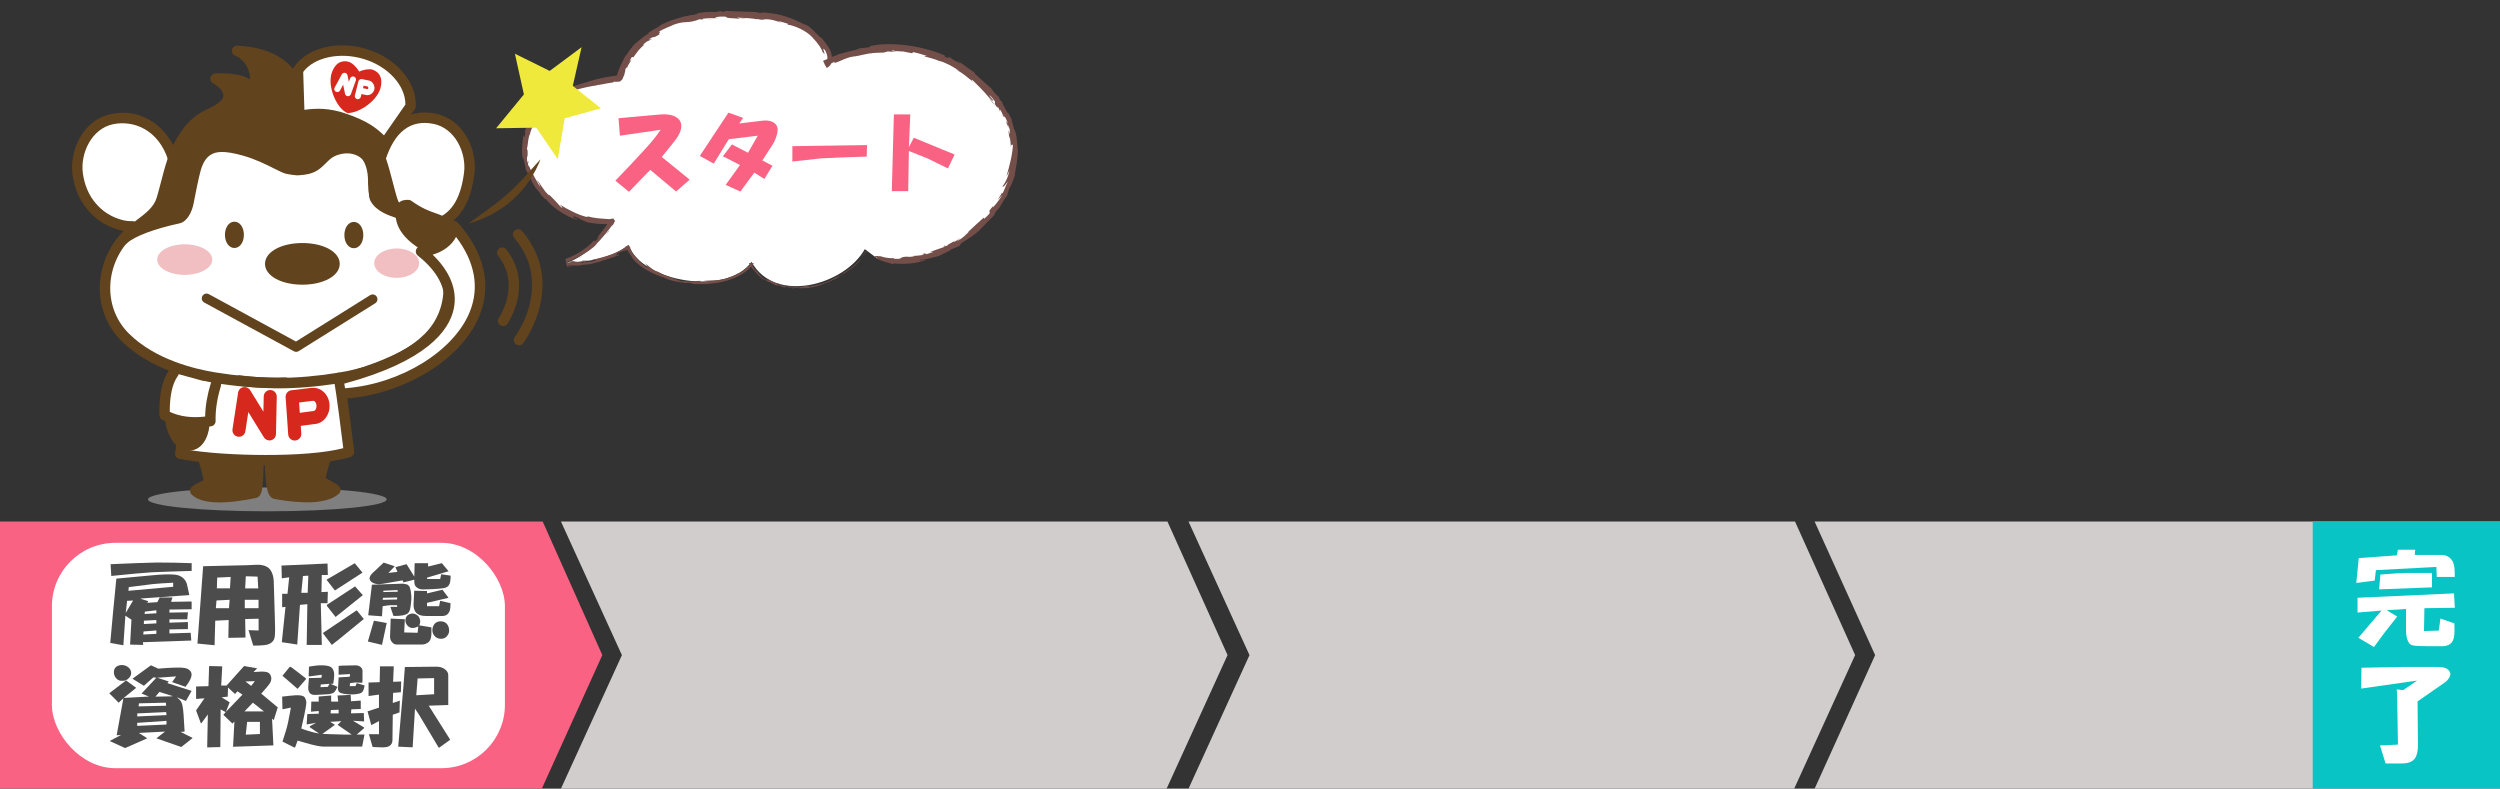 <?xml version="1.0" encoding="UTF-8"?><svg id="_レイヤー_2" xmlns="http://www.w3.org/2000/svg" xmlns:xlink="http://www.w3.org/1999/xlink" viewBox="0 0 609.81 192.38"><rect x="0" y="0" width="609.81" height="192.38" fill="#333333" stroke="none"/><defs><style>.cls-1{fill:#fff;}.cls-2{fill:#d1cdcd;}.cls-3{fill:#4c4c4c;}.cls-4{fill:#744f4a;}.cls-5{fill:#eee93a;fill-rule:evenodd;}.cls-6{fill:#d7281d;}.cls-7{fill:#08c4c4;}.cls-8{fill:#61431e;}.cls-9{fill:#f96282;}.cls-10{clip-path:url(#clippath);}.cls-11{fill:none;}.cls-12{fill:#f1bec1;}.cls-13{fill:#7f7f80;}</style><clipPath id="clippath"><rect class="cls-11" x="5.83" width="156.99" height="135.78"/></clipPath></defs><g id="step2"><g><g><path class="cls-3" d="m27.64,148.69l.74-7.55,8.86-.82c2.24-.22,4.02-.27,5.33-.16.77.06,1.42.3,1.97.74.55.44.9.98,1.07,1.64l.57,2.62-11.65.82-.25.08,1.89.57-.25.41,2.46-.16.57-1.15h3.12l-.33,1.07,5-.08v1.89l-5.41.08v.74l4.51-.08-.16,1.72h-4.35v.82l4.51-.16v1.72l-4.51.08v.98l5.17-.16.16,1.89-4.35.16-7.46.25.08.66-3.2-.08.33-6.07-1.48-.98-.49,7.22-3.2-.57.74-8.12Zm19.11-11.32v1.89c-3.94.11-7.17.22-9.68.33-2.41.16-5.71.47-9.93.9l-.16-2.87c4.81-.22,8.58-.35,11.32-.41,2.95,0,5.77.06,8.45.16Zm-14.27,9.11l-1.48.08-.33,2.95,1.8-3.04Zm9.76-3.36v-.98c-2.19.11-3.83.22-4.92.33-1.42.16-3.39.41-5.91.74l-.08.9,10.91-.98Zm-4.1,11.48v-.82l-3.12.25-.08.74,3.2-.16Zm0-2.54v-.82l-3.04.16v.82l3.04-.16Zm0-2.46v-.74l-2.79.33-.08.57,2.87-.16Z"/><path class="cls-3" d="m49.7,138.11l10.75-.25,1.56-.08c.82-.05,1.48-.03,1.97.08.87.16,1.53.55,1.97,1.15.49.71.77,1.61.82,2.71l.25,8.29c.11,2.79.11,4.54,0,5.25-.11.98-.71,1.64-1.8,1.97-.55.16-1.7.25-3.45.25l-1.15-3.77,2.46.08v-2.87l-3.28.08.08,4.51-4.18.08.08-4.35-3.28.16-.16,5.99-4.18-.41,1.39-18.87h.16Zm6.15,10.25l.16-2.05-3.2.16-.16,1.89h3.2Zm.25-4.84l.16-2.79-3.28.16-.08,2.62h3.2Zm6.97,4.84v-2.05h-3.36v2.05h3.36Zm-.08-4.84l-.16-2.87-2.87-.08-.16,2.95h3.2Z"/><path class="cls-3" d="m79.89,137.45l.08,2.79h-1.48l-.08,4.18,1.56-.08-.08,2.79h-1.64l.25,10.17h-3.69l.16-9.93-1.8.16-.66,9.68-3.77-.57.9-8.61-.82.08v-3.28h1.31l.41-4.02-1.8.25-.08-3.12,11.24-.49Zm-4.84,7.14l.16-4.18-1.31.08-.41,4.1h1.56Zm3.77,9.76l8.2-5.5,1.72,2.13-5.91,4.84-1.89,1.48-2.13-2.79v-.16Zm7.71-16.98l1.89,2.3-6.73,4.35-2.05-2.62,6.89-4.02Zm-6.81,10.17l6.89-4.51,1.89,2.13-6.64,5.33-2.13-2.71v-.25Z"/><path class="cls-3" d="m91.21,151.4l3.12.57-1.15,5.33-3.45-.82,1.48-5.09Zm-.49-8.78l7.55-.25.9.16c.33.06.6.33.82.82.16.44.27,1.07.33,1.89.05.77,0,1.64-.16,2.62-.11.88-.33,1.45-.66,1.72-.6.49-1.78.71-3.53.66l-.74-2.21h1.64v-.41h-1.64c-.27,0-.9.08-1.89.25l-.16,2.46-3.36-.25.9-7.46Zm5.58-4.51l-1.56,1.64,2.21-.25-.49-1.15,2.71-.74,1.89,3.04.08-3.28h3.28v.82l3.36-.82,1.64,1.97-5.25,1.56v.33h3.2l.25-1.15,2.3.33c0,1.15-.14,1.92-.41,2.3-.22.38-.63.63-1.23.74-.55.11-1.45.19-2.71.25l-2.38.08c-.71,0-1.29-.22-1.72-.66-.33-.33-.46-.9-.41-1.72l-2.62.66-.25-.49-4.76.82c-1.26.22-2.21.06-2.87-.49-.66-.6-.52-1.34.41-2.21l2.62-2.46,2.71.9Zm.57,8.12v-.49l-3.45.08-.08.49,3.53-.08Zm.16-1.89l-.08-.41-3.45.16v.33l3.53-.08Zm1.72,6.73l-.16,3.2,3.28.08.16-1.56c-1.04.55-1.89.52-2.54-.08-.49-.49-.68-1.07-.57-1.72.11-.55.41-.93.9-1.15.6-.27,1.18-.25,1.72.08.49.27.79.68.9,1.23.11.44.05.9-.16,1.39l2.95.49v1.39c0,.49-.05.93-.16,1.31-.11.49-.41.87-.9,1.15-.49.27-.98.38-1.48.33h-5.99c-.44,0-.82-.22-1.15-.66-.27-.38-.41-.77-.41-1.15l.16-4.51,3.45.16Zm5.41-6.89v.57l3.77-.9,1.48,1.97-5.25,1.23v.82h2.95l.25-1.31,2.54.57c0,.88-.08,1.53-.25,1.97-.33.77-.9,1.15-1.72,1.15h-4.1c-2.08,0-3.06-1.01-2.95-3.04l.16-3.12,3.12.08Zm1.31,9.52c0-.55.16-1.04.49-1.48.38-.44.87-.66,1.48-.66,1.09,0,1.78.55,2.05,1.64.16.71.05,1.31-.33,1.8-.38.55-.9.82-1.56.82-.6,0-1.09-.19-1.48-.57-.44-.44-.66-.96-.66-1.56Z"/><path class="cls-3" d="m30.76,165.98l2.46,1.8-3.04,2.46,6.15-.33-1.8-.74,3.61-3.86-.74-.08-2.3,2.05-2.79-1.72,4.51-3.28,1.8.82c2.46-.22,4.35-.3,5.66-.25,1.2.06,1.97.41,2.3,1.07.27.49.19,1.15-.25,1.97-.22.44-.57.98-1.07,1.64l-3.28-1.15.98-1.39-4.59.33,2.79.9-.33.41,5.91,1.89-1.39,2.46-2.21-.9c.55.44.9.82,1.07,1.15.27.49.46,1.53.57,3.12l.25,4.1-.98.08,2.95,1.48-2.79,2.21-6.07-2.13,2.13-1.64-6.4.33,2.05,1.31-5.41,2.38-3.77-1.72,2.79-1.48-1.07.08,1.64-9.02-1.15,1.07-2.3-2.3,4.1-3.12Zm-2.95-1.64c-.11-.77.08-1.34.57-1.72.38-.27.87-.41,1.48-.41.6.06,1.12.27,1.56.66.44.44.63.93.57,1.48-.05.44-.3.85-.74,1.23-.38.33-.82.49-1.31.49-.6.06-1.09-.11-1.48-.49-.33-.33-.55-.74-.66-1.23Zm12.8,10.09l-.08-.74-7.05.33v.74l7.14-.33Zm0,2.3v-.9l-7.14.49v.74l7.14-.33Zm-.08-4.59l-.08-.74-6.56.16-.08.74,6.73-.16Zm1.48-2.3v-.08l-3.12-.98-.98,1.15,4.1-.08Z"/><path class="cls-3" d="m50.85,167.38l.16-4.92,3.2.08-.25,4.68h1.31l4.27-4.76,3.2.57-.9.9c1.37-.11,2.27-.14,2.71-.08.71.06,1.18.3,1.39.74.33.6.33,1.23,0,1.89-.27.49-1.01,1.39-2.21,2.71l4.02,3.36-.98,3.12-.41-.41.33,6.56-9.84.33.33-6.15-.49.49-2.21-2.13.57-.66-1.23-.66-.08,9.19-3.2.08.16-8.04-1.56,2.13h-.16l-1.15-3.12,2.05-2.95-2.05.16v-3.04l3.04-.08Zm5.17,3.94l-.9,2.3,4.02-4.18-1.23-.82-.57.66-1.72-1.56-.08,2.21-1.48.16,1.97,1.23Zm8.37,2.21l-2.71-2.13-2.05,2.13h4.76Zm-3.12-6.23l.9-1.15-2.3.08,1.39,1.07Zm2.13,11.73v-2.95h-3.12l-.33,3.12,3.45-.16Z"/><path class="cls-3" d="m68.9,173.04l-.08-3.12c1.31-.16,2.41-.27,3.28-.33,1.2-.05,1.94.11,2.21.49.22.33.36.74.41,1.23,0,.22-.05.68-.16,1.39-.16.98-.52,2.65-1.07,5,.55.22,1.2.44,1.97.66.66.22,1.45.41,2.38.57l-2.3-1.56.08-.25,1.48-.82-2.3.41.16-2.46.08-.08,2.71-.08v-.66l-1.89.16.08-2.46h1.8v-1.23l3.04-.25v1.48h1.72l-.16-1.48,3.2-.16.08,1.56,2.3-.16.08.08v1.97l-2.3.08-.08.98,3.12-.08.08,2.05-2.71-.16,2.71,1.64v.16l-1.8,1.56h1.89l-.57,2.95h-9.35c-.88,0-2.35-.3-4.43-.9l-1.97-.57-.57,1.56-.16.16-2.95-1.48c.71-2.13,1.18-3.75,1.39-4.84.16-.77.38-1.91.66-3.45l-2.05.41Zm1.8-10.42l.41.16,3.53,2.71v.16l-2.05,2.38-3.69-3.2,1.8-2.21Zm7.71,2.71l.08-.74-3.04.41-.16-.08.08-2.3.41-.08c.66-.11,1.31-.19,1.97-.25,1.42-.05,2.41.08,2.95.41.55.38.82,1.01.82,1.89,0,.6-.08,1.34-.25,2.21h-.66l1.72.74c-.33.71-.63,1.18-.9,1.39-.33.22-.82.36-1.48.41l-2.71.16c-.82.06-1.37-.08-1.64-.41-.33-.38-.46-.9-.41-1.56l.16-2.13,3.04-.08Zm1.56,2.21l.41-.74-2.13.16-.08.66,1.8-.08Zm3.86,11.65h1.97l-3.45-2.38.9-.9-2.71.16,1.15.74-3.04,2.21,5.17.16Zm-1.23-5.17v-.9l-1.89.08-.08.82h1.97Zm2.71-8.94l.08-.66-2.79.16v-2.13l.57-.08,3.53-.08c.44,0,.82.11,1.15.33.38.27.57.6.57.98v2.54l-.08.41-1.64-.08-1.31.16-.08.74h1.39l.33-.74,1.89.57c-.05.44-.14.79-.25,1.07-.16.49-.49.79-.98.9-1.04.27-2.3.3-3.77.08-.6-.11-.98-.25-1.15-.41-.22-.22-.33-.49-.33-.82l.16-2.79,2.71-.16Z"/><path class="cls-3" d="m92.44,172.63v-3.2l-2.38.33h-.16v-3.28l2.71-.08.08-3.86h3.36l-.16,3.77,1.97-.08-.08,2.62-1.89.16-.08,2.46,1.72-.57-.08,2.87-1.64.57-.08,6.23c0,.6-.25,1.07-.74,1.39-.38.27-1.12.38-2.21.33-.93-.06-1.56-.08-1.89-.08l-.9-3.12h2.46v-3.2l-1.89.98-.9-3.36,2.79-.9Zm5.99-5.58l.33-4.35,7.63-.08c.71,0,1.31.14,1.8.41.77.44,1.15,1.01,1.15,1.72v7.22l-4.76.16,5.17,8.2v.16l-2.62,1.89-.16-.08-4.76-7.96-.98-1.48-.49,8.04-.08,1.39-3.53-.16,1.31-15.09Zm7.46,2.3v-3.94l-4.02.08-.33,4.1,4.35-.25Z"/></g><rect class="cls-1" x="162.88" y="132.4" width="110.5" height="54.97" rx="15.47" ry="15.47"/></g></g><g id="step1"><g><polygon class="cls-9" points="0 127.22 132.38 127.22 146.92 159.79 132.16 192.37 0 192.37 0 127.22"/><polygon class="cls-2" points="136.83 127.22 284.77 127.22 299.43 159.79 284.56 192.38 136.83 192.37 151.7 159.8 136.83 127.22"/><polygon class="cls-2" points="289.91 127.22 437.85 127.22 452.51 159.79 437.64 192.38 289.91 192.37 304.78 159.8 289.91 127.22"/><polygon class="cls-2" points="442.63 127.22 457.39 159.8 442.63 192.38 609.81 192.37 609.81 127.22 442.63 127.22"/><rect class="cls-1" x="12.66" y="132.41" width="110.5" height="54.97" rx="15.47" ry="15.47"/><g><path class="cls-3" d="m27.64,148.69l.74-7.55,8.86-.82c2.24-.22,4.02-.27,5.33-.16.77.06,1.42.3,1.97.74.55.44.9.98,1.07,1.64l.57,2.62-11.65.82-.25.08,1.89.57-.25.41,2.46-.16.57-1.15h3.12l-.33,1.07,5-.08v1.89l-5.41.08v.74l4.51-.08-.16,1.72h-4.35v.82l4.51-.16v1.72l-4.51.08v.98l5.17-.16.16,1.89-4.35.16-7.46.25.08.66-3.2-.08.33-6.07-1.48-.98-.49,7.22-3.2-.57.74-8.12Zm19.11-11.32v1.89c-3.94.11-7.17.22-9.68.33-2.41.16-5.71.47-9.93.9l-.16-2.87c4.81-.22,8.58-.35,11.32-.41,2.95,0,5.77.06,8.45.16Zm-14.27,9.11l-1.48.08-.33,2.95,1.8-3.04Zm9.76-3.36v-.98c-2.19.11-3.83.22-4.92.33-1.42.16-3.39.41-5.91.74l-.08.9,10.91-.98Zm-4.1,11.48v-.82l-3.12.25-.08.74,3.2-.16Zm0-2.54v-.82l-3.04.16v.82l3.04-.16Zm0-2.46v-.74l-2.79.33-.08.57,2.87-.16Z"/><path class="cls-3" d="m49.7,138.11l10.75-.25,1.56-.08c.82-.05,1.48-.03,1.97.08.87.16,1.53.55,1.97,1.15.49.71.77,1.61.82,2.71l.25,8.29c.11,2.79.11,4.54,0,5.25-.11.98-.71,1.64-1.8,1.97-.55.16-1.7.25-3.45.25l-1.15-3.77,2.46.08v-2.87l-3.28.08.08,4.51-4.18.08.08-4.35-3.28.16-.16,5.99-4.18-.41,1.39-18.87h.16Zm6.15,10.25l.16-2.05-3.2.16-.16,1.89h3.2Zm.25-4.84l.16-2.79-3.28.16-.08,2.62h3.2Zm6.97,4.84v-2.05h-3.36v2.05h3.36Zm-.08-4.84l-.16-2.87-2.87-.08-.16,2.95h3.2Z"/><path class="cls-3" d="m79.89,137.46l.08,2.79h-1.48l-.08,4.18,1.56-.08-.08,2.79h-1.64l.25,10.17h-3.69l.16-9.93-1.8.16-.66,9.68-3.77-.57.9-8.61-.82.08v-3.28h1.31l.41-4.02-1.8.25-.08-3.12,11.24-.49Zm-4.84,7.14l.16-4.18-1.31.08-.41,4.1h1.56Zm3.77,9.76l8.2-5.5,1.72,2.13-5.91,4.84-1.89,1.48-2.13-2.79v-.16Zm7.71-16.98l1.89,2.3-6.73,4.35-2.05-2.62,6.89-4.02Zm-6.81,10.17l6.89-4.51,1.89,2.13-6.64,5.33-2.13-2.71v-.25Z"/><path class="cls-3" d="m91.21,151.4l3.12.57-1.15,5.33-3.45-.82,1.48-5.09Zm-.49-8.78l7.55-.25.9.16c.33.06.6.33.82.82.16.44.27,1.07.33,1.89.05.77,0,1.64-.16,2.62-.11.88-.33,1.45-.66,1.72-.6.49-1.78.71-3.53.66l-.74-2.21h1.64v-.41h-1.64c-.27,0-.9.08-1.89.25l-.16,2.46-3.36-.25.9-7.46Zm5.58-4.51l-1.56,1.64,2.21-.25-.49-1.15,2.71-.74,1.89,3.04.08-3.28h3.28v.82l3.36-.82,1.64,1.97-5.25,1.56v.33h3.2l.25-1.15,2.3.33c0,1.15-.14,1.92-.41,2.3-.22.38-.63.63-1.23.74-.55.11-1.45.19-2.71.25l-2.38.08c-.71,0-1.29-.22-1.72-.66-.33-.33-.46-.9-.41-1.72l-2.62.66-.25-.49-4.76.82c-1.26.22-2.21.06-2.87-.49-.66-.6-.52-1.34.41-2.21l2.62-2.46,2.71.9Zm.57,8.12v-.49l-3.45.08-.08.49,3.53-.08Zm.16-1.89l-.08-.41-3.45.16v.33l3.53-.08Zm1.72,6.73l-.16,3.2,3.28.08.16-1.56c-1.04.55-1.89.52-2.54-.08-.49-.49-.68-1.07-.57-1.72.11-.55.41-.93.9-1.15.6-.27,1.18-.25,1.72.08.49.27.79.68.9,1.23.11.44.05.9-.16,1.39l2.95.49v1.39c0,.49-.05.93-.16,1.31-.11.49-.41.87-.9,1.15-.49.27-.98.38-1.48.33h-5.99c-.44,0-.82-.22-1.15-.66-.27-.38-.41-.77-.41-1.15l.16-4.51,3.45.16Zm5.41-6.89v.57l3.77-.9,1.48,1.97-5.25,1.23v.82h2.95l.25-1.31,2.54.57c0,.88-.08,1.53-.25,1.97-.33.77-.9,1.15-1.72,1.15h-4.1c-2.08,0-3.06-1.01-2.95-3.04l.16-3.12,3.12.08Zm1.31,9.52c0-.55.16-1.04.49-1.48.38-.44.87-.66,1.48-.66,1.09,0,1.78.55,2.05,1.64.16.71.05,1.31-.33,1.8-.38.55-.9.82-1.56.82-.6,0-1.09-.19-1.48-.57-.44-.44-.66-.96-.66-1.56Z"/><path class="cls-3" d="m30.76,165.98l2.46,1.8-3.04,2.46,6.15-.33-1.8-.74,3.61-3.86-.74-.08-2.3,2.05-2.79-1.72,4.51-3.28,1.8.82c2.46-.22,4.35-.3,5.66-.25,1.2.06,1.97.41,2.3,1.07.27.49.19,1.15-.25,1.97-.22.44-.57.98-1.07,1.64l-3.28-1.15.98-1.39-4.59.33,2.79.9-.33.41,5.91,1.89-1.39,2.46-2.21-.9c.55.44.9.82,1.07,1.15.27.49.46,1.53.57,3.12l.25,4.1-.98.08,2.95,1.48-2.79,2.21-6.07-2.13,2.13-1.64-6.4.33,2.05,1.31-5.41,2.38-3.77-1.72,2.79-1.48-1.07.08,1.64-9.02-1.15,1.07-2.3-2.3,4.1-3.12Zm-2.95-1.64c-.11-.77.08-1.34.57-1.72.38-.27.87-.41,1.48-.41.6.06,1.12.27,1.56.66.44.44.63.93.57,1.48-.05.44-.3.85-.74,1.23-.38.33-.82.49-1.31.49-.6.06-1.09-.11-1.48-.49-.33-.33-.55-.74-.66-1.23Zm12.8,10.09l-.08-.74-7.05.33v.74l7.14-.33Zm0,2.3v-.9l-7.14.49v.74l7.14-.33Zm-.08-4.59l-.08-.74-6.56.16-.08.74,6.73-.16Zm1.48-2.3v-.08l-3.12-.98-.98,1.15,4.1-.08Z"/><path class="cls-3" d="m50.85,167.38l.16-4.92,3.2.08-.25,4.68h1.31l4.27-4.76,3.2.57-.9.9c1.37-.11,2.27-.14,2.71-.08.71.06,1.18.3,1.39.74.33.6.33,1.23,0,1.89-.27.49-1.01,1.39-2.21,2.71l4.02,3.36-.98,3.12-.41-.41.33,6.56-9.84.33.33-6.15-.49.49-2.21-2.13.57-.66-1.23-.66-.08,9.19-3.2.08.16-8.04-1.56,2.13h-.16l-1.15-3.12,2.05-2.95-2.05.16v-3.04l3.04-.08Zm5.17,3.94l-.9,2.3,4.02-4.18-1.23-.82-.57.66-1.72-1.56-.08,2.21-1.48.16,1.97,1.23Zm8.37,2.21l-2.71-2.13-2.05,2.13h4.76Zm-3.12-6.23l.9-1.15-2.3.08,1.39,1.07Zm2.13,11.73v-2.95h-3.12l-.33,3.12,3.45-.16Z"/><path class="cls-3" d="m68.9,173.04l-.08-3.12c1.31-.16,2.41-.27,3.28-.33,1.2-.05,1.94.11,2.21.49.22.33.36.74.41,1.23,0,.22-.05.68-.16,1.39-.16.98-.52,2.65-1.07,5,.55.22,1.2.44,1.97.66.66.22,1.45.41,2.38.57l-2.3-1.56.08-.25,1.48-.82-2.3.41.16-2.46.08-.08,2.71-.08v-.66l-1.89.16.08-2.46h1.8v-1.23l3.04-.25v1.48h1.72l-.16-1.48,3.2-.16.08,1.56,2.3-.16.08.08v1.97l-2.3.08-.08.98,3.12-.08.08,2.05-2.71-.16,2.71,1.64v.16l-1.8,1.56h1.89l-.57,2.95h-9.35c-.88,0-2.35-.3-4.43-.9l-1.97-.57-.57,1.56-.16.16-2.95-1.48c.71-2.13,1.18-3.75,1.39-4.84.16-.77.38-1.91.66-3.45l-2.05.41Zm1.8-10.42l.41.16,3.53,2.71v.16l-2.05,2.38-3.69-3.2,1.8-2.21Zm7.71,2.71l.08-.74-3.04.41-.16-.08.08-2.3.41-.08c.66-.11,1.31-.19,1.97-.25,1.42-.05,2.41.08,2.95.41.55.38.82,1.01.82,1.89,0,.6-.08,1.34-.25,2.21h-.66l1.72.74c-.33.71-.63,1.18-.9,1.39-.33.22-.82.36-1.48.41l-2.71.16c-.82.06-1.37-.08-1.64-.41-.33-.38-.46-.9-.41-1.56l.16-2.13,3.04-.08Zm1.56,2.21l.41-.74-2.13.16-.08.66,1.8-.08Zm3.86,11.65h1.97l-3.45-2.38.9-.9-2.71.16,1.15.74-3.04,2.21,5.17.16Zm-1.23-5.17v-.9l-1.89.08-.08.82h1.97Zm2.71-8.94l.08-.66-2.79.16v-2.13l.57-.08,3.53-.08c.44,0,.82.11,1.15.33.38.27.57.6.57.98v2.54l-.08.41-1.64-.08-1.31.16-.08.74h1.39l.33-.74,1.89.57c-.05.44-.14.79-.25,1.07-.16.49-.49.79-.98.9-1.04.27-2.3.3-3.77.08-.6-.11-.98-.25-1.15-.41-.22-.22-.33-.49-.33-.82l.16-2.79,2.71-.16Z"/><path class="cls-3" d="m92.44,172.63v-3.2l-2.38.33h-.16v-3.28l2.71-.08.08-3.86h3.36l-.16,3.77,1.97-.08-.08,2.62-1.89.16-.08,2.46,1.72-.57-.08,2.87-1.64.57-.08,6.23c0,.6-.25,1.07-.74,1.39-.38.27-1.12.38-2.21.33-.93-.06-1.56-.08-1.89-.08l-.9-3.12h2.46v-3.2l-1.89.98-.9-3.36,2.79-.9Zm5.99-5.58l.33-4.35,7.63-.08c.71,0,1.31.14,1.8.41.77.44,1.15,1.01,1.15,1.72v7.22l-4.76.16,5.17,8.2v.16l-2.62,1.89-.16-.08-4.76-7.96-.98-1.48-.49,8.04-.08,1.39-3.53-.16,1.31-15.09Zm7.46,2.3v-3.94l-4.02.08-.33,4.1,4.35-.25Z"/></g><rect class="cls-7" x="564.13" y="127.22" width="45.68" height="65.16"/><g><g><path class="cls-1" d="m213.93,63c20.64,4.38,43.37-20.2,28.82-38.83-10.28-13.16-27.2-15.8-41.54-8.37,3.4-1.76-3.78-8.19-4.83-8.88-4.28-2.8-10.84-2.96-15.75-3.2-11.7-.57-25.83,2.43-29.51,15.54-9.99,1.27-23.53,5-22.8,17.96.57,9.98,11.87,17.91,21.33,16.58-2.17,4.35-6.79,8.66-11.43,10.34,5.5-.38,10.59-.99,15.11-4.37,3.34,9.18,24.16,12.44,29.98,4.09,5.74,10.47,22.77,5.63,27.63-3.09"/><g><path class="cls-11" d="m213.93,63c20.64,4.38,43.37-20.2,28.82-38.83-10.28-13.16-27.2-15.8-41.54-8.37,3.4-1.76-3.78-8.19-4.83-8.88-4.28-2.8-10.84-2.96-15.75-3.2-11.7-.57-25.83,2.43-29.51,15.54-9.99,1.27-23.53,5-22.8,17.96.57,9.98,11.87,17.91,21.33,16.58-2.17,4.35-6.79,8.66-11.43,10.34,5.5-.38,10.59-.99,15.11-4.37,3.34,9.18,24.16,12.44,29.98,4.09,5.74,10.47,22.77,5.63,27.63-3.09"/><g><path class="cls-4" d="m211.38,61.01l-.06.35c-.38.46-.74.93-1.13,1.35.41-.55.79-1.13,1.19-1.7Z"/><path class="cls-4" d="m196.79,70.25c-1.61.21-4.66-.17-4.64-.52.92.25,1.86.32,2.82.4.39-.23,2.24-.35,3.85-.71-.61.12-1.21.31-1.83.36.48-.04.2.17.69.11,2.77-.73,3.58-.73,5.91-2.05l-.15.04c.65-.26,1.27-.59,1.91-.89.56-.36.27-.32.07-.25,1.58-.96,2.91-1.65,4.56-3.65-.93,1.94-4.32,3.61-5.87,4.78l.14-.05c-2.24,1.03-4.9,2.22-7.44,2.44Z"/><path class="cls-4" d="m205.41,66.73l-.15.07s.07-.04.15-.07Z"/><path class="cls-4" d="m140.71,53.55l-.07-.1c.14.07.26.14.07.1Z"/><path class="cls-4" d="m144.17,63.56l-.15.03c-.21-.06-.1-.05.15-.03Z"/><path class="cls-4" d="m244.75,25.61l.39.48c-.16-.09-.28-.27-.39-.48Z"/><path class="cls-4" d="m232.14,60.98l-.06.03.06-.03Z"/><path class="cls-4" d="m244.39,47.09l-.04-.11c.08-.05.08,0,.04.11Z"/><path class="cls-4" d="m235.94,56.82c-.27.25-.55.46-.85.67.18-.18.55-.44.85-.67Z"/><path class="cls-4" d="m232.52,60.82l-.38.16c.14-.07.29-.13.38-.16Z"/><path class="cls-4" d="m244.73,28.4l-.41-.35c.07-.03.24.17.41.35Z"/><path class="cls-4" d="m233.21,58.48c-.13.13-.33.28-.54.42.08-.1.26-.25.54-.42Z"/><path class="cls-4" d="m194.02,70.42c.39,0,.83,0,1.37.02-.51.02-.95,0-1.37-.02Z"/><path class="cls-4" d="m184.49,4.7c.1.03.18.07.23.1-.29-.04-.3-.07-.23-.1Z"/><path class="cls-4" d="m220.42,12.59h.14s-.09.03-.18.04l.04-.04Z"/><path class="cls-4" d="m208.08,13.82h.17c-.12.01-.16,0-.17,0Z"/><path class="cls-4" d="m229.41,15.07l.37.24-.37-.24Z"/><path class="cls-4" d="m237.17,19.51c-.36-.19-.07.14.21.46-1.77-1.35-2.24-1.98-4.31-3.06.34.13.66.31.98.49-1.15-.99-3.66-2.27-4.99-2.56l.36.23c-1.24-.76-3.5-1.11-4.04-1.37.59.05.02-.18.92,0-1.16-.36-2.33-.74-3.53-.98l-.32.26-1.88-.36c.48-.09-2.57-.05-2.62-.33-1.1.13.45.21.83.39-1.07-.16-1.19.02-2.19-.14l-1.05.29c-.93-.01-1.87.08-2.81.11.14,0-.03.05.11.05-1.31-.01-3.18.69-4.85.82.09,0,.07,0,.09.02-.95,0-2.98.96-3.73,1.28-1.35.55-.65.02-.75-.06-.96.47-1.6.78-2.08,1.01l-.09.04-.04.02h-.01s0,0,0,0h0c.07.14-.62-1.2-.33-.63h0s.01-.01.01-.01l.11-.09.21-.15c.15-.08.16-.22.25-.31.2-.41.44-1-.33-2.64-1.32-1.59.74,2.34-.74.23,0-.37-.99-1.96-2.48-3.49-1.37-1.49-4.16-2.79-6.05-3.04l.24-.16c-.85-.27-1.71-.56-2.6-.73.49.2.98.37,1.44.62-.38-.22-1.7-.56-2.58-.83-2.8-.54-1.64.26-3.82-.26-.09.02-.16.03-.21.05-.7-.2-2.59-.27-4.75-.4l.74.29h1.41c-.78.23-2.32-.14-3.67-.14-1.42-.07-.71-.31-1.48-.38-.52,0-1.29-.02-1.69.08-1.24.16-.11.33.28.42-1.09-.22-1.46-.18-3.87,0-.11.16.07.17.39.17-.51.03-.94.05-1.22-.03l-.78.29c-2.6.79-2.78,0-5.87,1.17.86-.22-2.66.99-3.41,1.73.99-.54-.26.62.4.42-2.12,1.39-1.07.19-2.79,1.37l.87-.22c-1.65,1.1-.56.06-2.13,1.35.48-.31-.6.68.36-.06-1.9,1.82-1.4,1.37-2.78,3.21l-.38-.03c-.46.64-.5.97-.57,1.18.18-.27.45-.69.46-.63-.29.88-.86,1.22-1.11,2.27.02-.27.02-.61-.43.26.26-.22-.32,1.47-.27,1.56.03-.31-.15.17-.38.74l-.02.05v.03s-.02.01-.02.01h0s0,.01,0,.01h0s0,0,0,0c-1.17,1.01-.32.28-.58.5h-.12s-.24.03-.24.03l-.44.03c-.27.01-.47,0-.51-.05-1.12.31.38.11.46.21-.98-.17-3.95.62-4.83.67-.01.02-.06.05-.05.06-1.21.14-3.18.54-5.51,1.2l.84-.11c-2.25.9-1.52.16-3.39.97.48,0-2.95,1.62-1.99,1.44-1.11.49-2.13,1.28-2.9,1.62-.76.87,1.92-1.14.76-.05-.49.31-.89.7-1.32,1.08l-.1.32c-.17-.06-1.06,1.15-1.07,1.04-.01.32-.3.94-.14.94-.58.9-1,2.3-1.35,3.12l.06.1c-.62.9-.57,3.16-.84,3.67l.17.66c.1,1.62-.23,1.36-.22,2.14.17.65.29,1.47.57,2.12-.49-2.13.58.96.92,1.29.35.77,1.61,2.9,1.97,3.51-.5-.9.02-.49-1.01-1.99.81.62,1.44,2.36,2.99,3.74l.09-.12c2.05,2.03,2.07,2.19,2.96,3.15.39.04.17-.17-.41-.8,1.63,1.05,4.35,2.51,6.49,3.02.7.03.28-.15-.4-.38,2.11.83,4.9.82,6.31.94-.28-.04-.06-.08.34-.13l.16-.02h.08s.04-.01.04-.01h.02s0,0,0,0c-.09-.13.8,1.11.42.59h0s0,0,0,0h0s0,.01,0,.01l-.18.33c-.12.23-.24.45-.33.65-.06-.03-.22.06-.26.16-.82,1.18-2.85,3.54-4.03,4.71l.49-.35c-1.34,1.38-2.55,2.09-3.77,2.79-.61.35-1.28.63-1.97,1.01-.37.16-.75.31-1.16.5-.16.13-.52.1-.53.38l.74-.09c.73-.13-.78-.21.73-.32.74.07.53.34,2.44.07l-.16-.2,1.33.04c-.64.31-2.8.46-1.27.5,1.69-.46,1.55.04,3.58-.64-.49.08-1.14.05-1.5.03,2.14-.55,3.63-.9,5.08-1.46.75-.22,1.42-.62,2.2-1,.39-.19.74-.48,1.15-.75.46-.27.78-.83,1.01-.02.72,2.15,2.97,4.2,4.25,5.07.01-.26.12-.41-.62-1.12,1.52,1.05,2.13,1.85,3.45,2.15.7.69,4.91,1.91,5.32,2.25.1-.07,2.04.38.1-.22,2.56.59,3.45.11,4.62.13.67.02-.77.26.76.28.19-.02.23-.06.42-.07.2.04.39.06.59.07.6-.14-.67-.15-.73-.29,2.09-.19,3.53.06,5.98-.7l-.44.07c.82-.26,1.63-.53,2.38-.97l-.14.04c.66-.24,1.29-.54,1.86-.96l-.12-.05c.39-.28.57-.25,1.06-.71l-.24.06c.03-.16,1.44-.73.92-1.32.45.73.9,1.57,1.31,2.03l.21.13c.59.77,1.23,1.52,2.04,2.1,1.38.74-1.49-1.34,1.05.39-.2-.17-.37-.41-.53-.63,1.81,1.13,2.2,1.06,3.58,1.52-.67-.04-1.66-.33-.96-.01,1.71.18,2.63.68,4.29.85-.84.03-1.4-.09-1.95-.3-.87-.1-.34.11-.88.05l-1.18-.47-.4.09c-.7-.2-1.31-.65-1.95-.96-.03.34-1.7-1.05-1.12-.37-1.25-.89-1.95-1.49-2.7-2.68-.76-.73.91,1.38.19.54-.48-.61-.85-1.29-1.28-1.94l-.08-.12v-.02s-.01,0-.01,0h0c-.28-.02,2.39.13,1.26.07l-.02.03-.05.06-.2.22-.4.44c-.27.29-.52.61-.82.86-1.23.99-2.59,1.78-4.06,2.29-2.92,1.04-6.05,1.31-9.13,1.14l.59.15c-.6-.14-1.38-.31-1.81-.43-1.06.16-5.12-.52-6.32-1.44-.19-.05.08.1.21.18-1.92-.65-5.5-2.14-7.51-4.58-.28-.62-1.07-1.46-1.55-2.54l-.2-.38-.1-.19v-.02c-1.17-.35,1.56.47,1.28.39h0s0,0,0,0h0s-.01.01-.01.01l-.04.03-.08.06-.64.42c-.41.25-.78.43-1.08.48l.56-.25c.78-.64-1.37.5-1.81.51-.6.65.07.25-.71.93.35-.18.67-.42,1.01-.62l-.12.35c-3.62,1.11-6.62,2.4-8.98,2.24.14.01.11.06.26.06-1.5.31-2.59.08-3.7.07-.12.14.67.16,1.26.21-.33.04-.69.07-1.07.1l-.29.02h-.07s-.02,0-.02,0h0s0,0,0,0c.08.4-.73-3.44-.38-1.82h0s.03-.02.03-.02l.13-.05.53-.22c.74-.26,1.49-.65,2.25-1.07,1.5-.85,2.93-1.94,3.85-3,.82-.58-.11.43.72-.21.6-.65.88-1.22.1-.48.7-1,2.08-2.46,3.12-4.33l.21-.34.05-.09h0c.38.52-.85-1.2.86,1.18h0s0,0,0,0h-.03s-.06,0-.06,0h-.22s-.9.07-.9.07c-.6.06-1.2.02-1.79,0-1.17-.03-2.3-.2-3.29-.35-1.99-.72-.74-.37-3.66-1.63.64.41-.88.1.9.84h0l.17.2c-3.12-.96-6.7-3.58-7.65-5.1-.25.12-.48-.34-1.39-1.15-.3-.4.06,0,.2.15-.58-1.06-1.17-1.35-1.6-2.09l.13.28c-.39-.67-.79-1.34-1.07-2.06-.21-.32-.54-.81-.65-.85l.18-.07c-.44-1.16-.48-.46-.95-1.96l.23.27c-.38-.93-.53-2.51-.71-2.7-.05-.04,0,.16.03.51-.56-1.54-.23-4.03.06-5.95l.23.54c.38-1.81.21-1.12.02-1.09.43-1.18.26-1.54,1.03-3.04.44-.7.3-.33.5-.52.26-.5.59-.95.89-1.44l-.77.8c1.7-2.02,4.52-4.74,6.25-5.17.8-.53-.85.24-.37-.07,2.54-1.74,6.23-2.44,8.54-3.24,1.92-.61,4.05-1.01,6.23-1.3l.41-.06.21-.03h.1s.03-.02.03-.02h.01s0,0,0,0c-1.46,1.26-.4.35-.73.63h0s.02-.05.02-.05l.28-.81.57-1.63c.52-1.03.93-2.12,1.59-3.08l.03.12c.54-.95,1.22-1.8,1.92-2.64.71-.54,2.29-2.1,3.55-2.68-.13.01.04-.24-.23-.1,1.14-.77,2.47-1.45,3.16-1.88l-.45.13c2.67-1.52,6.77-2.59,8.34-2.71,1.01-.16.96-.3,1.22-.44,1.72-.31,2.87-.31,4.29-.28.37-.06.76-.12,1.18-.22l.66.18c.72-.04.16-.17.73-.23,2.72.2,5.8.19,7.68.31l-.28.08c.77.14,2.29.13,1.38-.06,3.71.38,5.62.64,10.3,2.97,1.11-.04,3.5,3.09,4.28,3.4,1.29,1.75,2.44,2.83,2.44,4.89.04.06.09.31.05-.15.07.24.09.84-.23,1.43-.16.32-.4.61-.7.8l-.23.16-.12.08-.03.02h-.01s0,.01,0,.01h0s0,0,0,0c.81,1.56-1.1-2.12-.9-1.74l.04-.02.36-.16c1.01-.42,2.13-.98,3.17-1.27l.07-.16c.8-.09,4.33-1.27,5.15-1.15.22-.11-.43-.03-.73.02,1.02-.55,1.95-.29,3.34-.64-.12-.05.29-.19-.02-.2,4.74-1.12,11.92-.32,17.76,2.02,1.61.69-.69.02,1.4.9.66.14-.91-.7.45-.17.86.65,1.2.81,2.44,1.47-.18-.2.06-.14-.78-.67.8.26,2.85,1.97,4.23,2.81-.11.02.08.24.29.47,1.72,1.62,4.13,3.58,4.16,3.86,0,0,.51.66.02.13.57.66,1.42,1.59,1.38,1.34.22.41.36.82.75,1.39l-.09-.4c.2.35.4.78.59,1.12l-.43-.46c.69.76,1.38,2.64,1.59,2.46l-.14-.31.93,1.67c.16.76.34,1.51.71,2.72.46.39.81,3.17.8,4.8l.11-.08c-.03,1.29-.39,4.52-.39,3.92-.19,1.21-.54,2.85-.29,2.28-.3.96-1.02,2.96-1.41,3.36-.19.64-.41,1.28-.62,1.93-.88.89-1.96,3.52-2.4,3.36-.62.92-.39.77-.8,1.43-1.14,1.07-2.19,2.27-3.36,3.38v.06c-1.15,1.13-2.78,2.13-4.66,3.33l-.24.52c-1.03.59-1.41.5-2.36,1.08-.21.16.02.06.29-.06-.99.47-2.32,1.14-3.08,1.51-1.67.39-2.89.87-4.41.94-1.23.56,1.95-.31.91.19-2.32.75-4.87.91-7.53.68-.23.06.06.11.18.18-.06.16-5.29-1.36-4.19-1.55-.6-.35-1.27-.57.9-.36.67.29,2.7.6,3.09.39l.12.22c2.92.08.27-.35,3.71-.6-.24.07-.48.09-.72.14.65-.01,1.19,0,1.91-.16.21-.09-.26-.05-.55-.06.96-.02,1.92-.15,2.89-.27.09-.15-.04-.19-.62-.16,2.55-.66-.41.58,2.69-.44.52-.3-.24-.04-.67,0,1.36-.64,2.35-.85,3.81-1.4-.07-.18-.98.25.12-.38-.19.19-.25.45.63,0-.51.04.63-.42,1.42-.95-.13.16-.02.2.32.03.42-.23.73-.48,1.28-.84-.28.28-.6.53-.9.79,1.52-.72,2.13-1.52,3.06-2.37-.1.04-.29.15-.49.3,1-.88,1.93-1.86,3.21-2.94l-.12.08c2.31-2.16-.38,1,2.2-1.66.73-.98-.83.07,1.03-2.01-.64,1.17,1.41-1.22,2.19-2.65l-1.15,1.25c.31-.56.97-1.47,1.08-1.81l.04.11c.24.25.87-1.87,1.43-2.9-.94,1.19-.87,1.28-1.39,1.34.65-.9,1.36-2.03,1.78-4.02-.21.52-.5,1.02-.76,1.51.75-2.54,1.56-5.64,1.59-7.94-.22.62-.35-.28-.52.7.01-.86-.16-1.7-.25-2.56l-.16.76c.16-1.09-.4-2.15.02-2.08.02.29-.03.26.1.75.07-.08.26-.59-.2-1.88-.39-.83.05.55-.14.34-.16-.86-.37-.84-.61-1.71.17.22.29.46.43.69.02-.69-.59-1.38-.86-2.24.37,1.02.11.75-.17.44l.05.04c-.23-.6-.6-1.39-.91-1.73l.03.62-.3-.93c-.22-.29-.46-.44-.17.1-1.89-2.28.68-.37-2.03-3.25-.04.12.18.5.93,1.27-.03.24-.28.1-1.02-.66l-.03.02c-1.28-1.57-3.17-3.4-4.12-4.35Z"/><path class="cls-4" d="m241.28,23.86c.73.8,1.23,1.56,1.44,1.92-.12-.16-1.58-1.86-1.44-1.92Z"/><path class="cls-4" d="m142.64,52.62l-.37-.15.37.15Z"/><path class="cls-4" d="m149.31,55.44c.02-.1.09-.26.18-.45.05.03.03.15-.18.45Z"/><path class="cls-4" d="m171.89,4.75h-.04s.04,0,.04,0Z"/><path class="cls-4" d="m131.45,28.68c-.5.54-.72.72-.81.72.29-.37.57-.65.81-.72Z"/><path class="cls-4" d="m145.48,20.92l.32-.02c-.24.03-.31.03-.32.02Z"/><path class="cls-4" d="m174.49,4.64c-.74-.07-1.75.09-2.6.11.72-.01,2.08-.29,2.6-.11Z"/><path class="cls-4" d="m141.39,62.81c.29-.1.56-.22.83-.35-.27.16-.55.29-.85.41l.02-.06Z"/><path class="cls-4" d="m147.66,57.4c.22-.3,1.12-1.46.95-1.06-.33.32-.61.72-.95,1.06Z"/><polygon class="cls-4" points="128.84 39.59 128.91 39.22 128.97 39.94 128.84 39.59"/></g></g></g><g><path class="cls-9" d="m161.17,31.65l-9.96,1.45-.34-4.26,7.49-.68c1.08-.11,2.07-.2,2.98-.26,1.19-.06,2.16.06,2.89.34,1.31.51,1.96,1.33,1.96,2.47,0,.68-.2,1.39-.6,2.13-.28.57-.82,1.33-1.62,2.3l-2.55,3.15,6.81,5.53-3.32,2.89-6.3-5.28-5.19,5.36-3.32-2.72,3.66-3.83c1.25-1.36,2.38-2.58,3.4-3.66,1.59-1.7,2.92-3.35,4-4.94Z"/><path class="cls-9" d="m177.69,27.48l3.58,1.28-.94,1.36,5.62-.68c1.53-.17,2.64.14,3.32.94.4.46.51,1.14.34,2.04-.23,1.08-.65,2.1-1.28,3.06l-2.38,3.66,2.47,1.28-1.96,3.23-2.47-1.53-3.4,4.6-3.58-1.62,3.49-4.85-4.17-2.13,2.21-2.89,3.92,2.04,2.38-4.17-7.07.85-3.66,5.96-3.41-1.87,6.98-10.56Z"/><path class="cls-9" d="m193.27,35.65l18.22-.26-.08,2.81c-4.14.11-7.86.26-11.15.43-1.19.11-3.52.37-6.98.77v-3.75Z"/><path class="cls-9" d="m218.04,27.9h4l-.34,8,1.19-2.3,9.96,4.09-1.62,3.4c-1.59-.79-3.21-1.59-4.85-2.38-1.65-.68-3.21-1.3-4.68-1.87l-.17,9.79h-4l.51-18.73Z"/></g><g class="cls-10"><path class="cls-1" d="m35.17,86.02c-3.95-2.11-5.81-5.05-7.76-8.72-1.42-2.67-2.78-5.8-2.05-8.77.78-3.18.94-4.53,2.33-7.21.95-1.83,3.11-4.47,4.94-5.53-2.4-.4-4.52-1.36-6.33-3.09-4.78-4.55-9.58-9.15-6.5-16.39,2.07-4.86,6.18-8.08,11.83-7.28,2.52.36,4.45,2.1,6.3,3.68,1.49,1.27,5.11,4.3,5.06,6.28,1.08-1.25,3.29-3.12,4.7-4,1.3-.81,2.98-1.4,4.44-1.9,4.48-1.53,8.91-1.69,13.69-1.69,5.45,0,11.31.02,16.54,1.65,3.32,1.04,8.34,2.95,9.47,6.66.88-2.56,2.23-5.08,3.87-7.23,1.87-2.47,3.73-3.1,6.61-3.96,9.84-2.93,15.49,11.61,10.82,19.1-.92,1.47-.82,3.35-2.37,4.2-2.48,1.35-4.89,2.99-7.51,4.06,2.39,1.86,3.64,4.83,4.76,7.57,1.32,3.26,1.69,7.12,1.14,10.65-.6,3.85-3.61,7.87-6.64,10.14-1.75,1.31-3.67,2.33-5.67,3.19-1.02.44-5.18,2.73-6.15,2.35-8.89,3.3-8.14,2.79-8.14,2.79,0,0,2.93,15.84,2.33,17.25-4.88,2.81-34.06,2.43-41.16,1.2l4.38-19.09s-11.11-4.93-12.96-5.91"/><path class="cls-8" d="m65.92,64.36c0,2.1,3.51,3.81,7.84,3.81s7.84-1.7,7.84-3.81-3.51-3.8-7.84-3.8-7.84,1.7-7.84,3.8"/><path class="cls-8" d="m73.76,69.44c-5.2,0-9.12-2.18-9.12-5.08s3.92-5.08,9.12-5.08,9.11,2.18,9.11,5.08-3.92,5.08-9.11,5.08m0-7.61c-3.95,0-6.57,1.52-6.57,2.53s2.62,2.53,6.57,2.53,6.57-1.52,6.57-2.53-2.62-2.53-6.57-2.53"/><path class="cls-12" d="m91.28,64.19c0,1.98,2.45,3.58,5.48,3.58s5.48-1.6,5.48-3.58-2.45-3.58-5.48-3.58-5.48,1.6-5.48,3.58"/><path class="cls-8" d="m102.99,56.55c-.11,0-.22,0-.33,0-.7-.02-1.26-.61-1.24-1.31.02-.7.6-1.25,1.31-1.24.85.03,1.69-.07,2.51-.29,4.59-1.22,7.04-4.77,7.94-11.51.66-4.92-2.16-10.91-7.41-11.98-5.59-1.14-9.56,1.87-11.79,8.95-.21.67-.93,1.04-1.6.83-.67-.21-1.04-.93-.83-1.6,2.61-8.29,7.85-12.08,14.73-10.68,3.14.64,5.83,2.67,7.59,5.72,1.58,2.74,2.25,6.05,1.84,9.1-.66,4.91-2.39,11.65-9.81,13.63-.95.25-1.93.38-2.91.38"/><path class="cls-8" d="m67.17,94.66c-4.71,0-9.75-.43-14.98-1.28-5.46-.89-15.65-3.38-22.49-10.14-3.54-3.5-5.45-8.21-5.36-13.26.09-5.35,2.42-10.53,6.4-14.2.82-.76,1.75-1.45,2.64-2.13,2.14-1.61,4.16-3.13,4.85-5.45.37-1.23.7-2.53,1.03-3.78.93-3.59,1.89-7.31,3.81-10.62,1.05-1.81,2.8-4.3,5.24-5.92.79-.52,1.63-.94,2.45-1.34,1.29-.63,2.51-1.23,3.36-2.16.47-.52,1.28-.56,1.8-.09.52.47.56,1.28.09,1.8-1.18,1.3-2.68,2.03-4.13,2.74-.78.38-1.52.74-2.16,1.17-2.03,1.35-3.54,3.51-4.45,5.08-1.74,3.01-2.66,6.55-3.55,9.98-.33,1.28-.67,2.59-1.05,3.87-.93,3.12-3.49,5.05-5.76,6.76-.88.66-1.71,1.29-2.44,1.96-3.47,3.2-5.5,7.71-5.58,12.37-.07,4.35,1.56,8.4,4.61,11.4,6.33,6.26,15.94,8.6,21.11,9.43,5.13.83,10.05,1.25,14.66,1.25.73,0,1.49-.01,2.26-.04.7-.03,1.29.52,1.32,1.23.02.7-.53,1.29-1.23,1.32-.8.03-1.59.04-2.34.04h-.08Z"/><path class="cls-12" d="m51.78,63.32c0,2.06-3.01,3.73-6.72,3.73s-6.72-1.67-6.72-3.73,3.01-3.73,6.72-3.73,6.72,1.67,6.72,3.73"/><path class="cls-8" d="m30.07,59.67c-.34,0-.69-.14-.94-.41-.48-.52-.44-1.32.07-1.8,3.03-2.79,10.09-4.63,14.03-5.48.35-.08,1.15-1.09,1.48-2.83.54-2.77,1.22-6.2,1.74-8.1.75-2.73,2-4.57,3.83-5.6,2.79-1.58,6.33-.9,9.72.06,3.24.92,6.17,2.39,8.12,3.37.92.46,1.87.94,2.2,1.01.77.18,1.86.3,2.16.33.26,0,1.33-.06,2.22-.26,1.34-.31,2.11-1.09,3.01-1.99.83-.83,1.77-1.77,3.21-2.35,2.57-1.04,5.18-1.01,7.36.07,2.13,1.06,3.63,3.02,4.34,5.66.26.97.14,2.07.02,3.24-.11,1.03-.23,2.09-.06,2.96.22,1.14,2.1,2.25,3.75,2.79,3.07,1.01,5.3,2.92,7.9,5.32.52.48.55,1.28.07,1.8-.48.52-1.28.55-1.8.07-2.45-2.26-4.39-3.92-6.97-4.77-1.14-.37-4.89-1.82-5.45-4.72-.24-1.25-.1-2.56.03-3.72.1-.88.19-1.8.06-2.31-.52-1.92-1.56-3.31-3.02-4.04-1.51-.75-3.38-.75-5.27.01-.95.38-1.6,1.04-2.36,1.79-1.03,1.03-2.2,2.2-4.24,2.67-1.28.29-2.73.33-2.79.33-.04,0-.08,0-.11,0-.28-.02-1.63-.16-2.62-.39-.64-.15-1.49-.57-2.78-1.22-1.97-.99-4.66-2.34-7.67-3.19-4.87-1.38-6.66-.92-7.78-.29-1.21.68-2.06,2.01-2.62,4.05-.5,1.85-1.21,5.4-1.69,7.92-.38,1.97-1.51,4.42-3.45,4.84-6.18,1.34-10.98,3.15-12.84,4.87-.24.23-.55.34-.86.34"/><path class="cls-8" d="m32.04,56.49c-.98,0-1.96-.13-2.91-.38-6.16-1.64-10.54-6.81-11.44-13.5-.41-3.04.26-6.36,1.84-9.1,1.75-3.05,4.45-5.08,7.59-5.72,3.77-.77,7.38-.03,10.42,2.13,2.72,1.93,4.83,4.92,5.93,8.42.21.67-.16,1.39-.83,1.6-.67.21-1.39-.16-1.6-.83-2.37-7.5-8.44-9.83-13.42-8.82-5.25,1.07-8.07,7.06-7.41,11.98.77,5.73,4.35,9.99,9.57,11.38.82.22,1.66.32,2.51.29.7-.02,1.29.53,1.31,1.24.02.7-.53,1.29-1.24,1.31-.11,0-.22,0-.33,0"/><path class="cls-8" d="m89.76,44.16c0,1.15.17,3.5.57,4.59.58,1.61,3.9,2.2,5.33,2.87,2.28,1.08-4.85-17.85-6.98-19.88-2.35-2.24-3.88-3.86-6.31-5.1-2.49-1.27-3.3-3.95-1.3-5.47-3.03-.86-5.53-.01-8.21,1.04.65-.84-.8-2.93-.67-4.08.13-1.24-12.15-7.43-13.9-6.05-2.1.1,3.96,4.02,4.03,5.25.06,1.13.54,2.76-.37,3.45-.82.62,1.03-.21.21.37-.83.59-.21.59-1.02,1.13.71-.48-4.01-3.46-4.18-3.52-1.55-.55-1.48.95-3.07.9,1.12.35,1.7,1.67,2.15,2.66.9,1.95.32,2.46-1.17,3.89-1.53,1.47-3.58,1.87-5.23,3.13-1.89,1.44-2.92,2.86-4.73,4.33-.9.73-1.41,2.55-1.7,3.61-1.48,5.35-3.32,11.88-6.86,16.42,7.87,1.68,9.76-3,10.45-8.56,1-8.06,6.57-9.95,7.96-9.85,3.48.25,4.76.27,7.61,2.09,2.56,1.62,10.89,5.5,13.3,3.88,2.37-1.59,1.78-3.63,4.8-3.63,2.66,0,4.57-1.97,6.74-.15,1.96,1.64,2.56,4.23,2.56,6.67"/><path class="cls-8" d="m67.87,94.72h-.08c-3.03,0-6.24-.22-9.55-.63-.7-.09-1.19-.72-1.11-1.42.09-.7.72-1.19,1.42-1.11,3.2.4,6.31.6,9.24.61h.08c4.57,0,9.48-.42,14.58-1.25,12.03-1.95,18.39-6.75,21.11-9.44,3.04-3.01,4.68-7.06,4.61-11.4-.08-4.66-2.11-9.17-5.58-12.37-.73-.67-1.56-1.3-2.44-1.96-2.27-1.7-4.83-3.64-5.76-6.76-.38-1.28-.72-2.6-1.05-3.87-.89-3.43-1.8-6.97-3.55-9.98-1.22-2.11-2.78-3.82-5.05-5.53-.4-.3-.89-.59-1.41-.9-1.46-.87-3.12-1.85-3.8-3.67-.35-.92-.34-1.79.02-2.59.11-.23.24-.45.38-.64-.89.03-1.78.14-2.71.37-.5.16-3.1,1.3-3.71,1.66-.23.24-.55.39-.91.39h0c-.7,0-1.27-.57-1.27-1.27h0c-.01-2.54-2.1-7.1-9.36-8.73.46.68.84,1.44,1.11,2.25.73,2.19.52,4.3-.6,5.95-.26.38-.71.59-1.17.55-.46-.04-.86-.33-1.05-.75-.39-.87-1.99-1.49-4.22-1.72.21.32.41.69.64,1.17.81,1.68.13,3.99-1.51,5.16-.57.41-1.37.27-1.77-.3-.41-.57-.27-1.37.3-1.78.63-.45.97-1.41.7-1.97-.59-1.23-.68-1.29-2.18-2.3l-.37-.25c-.45-.31-.66-.87-.51-1.39.14-.53.61-.9,1.15-.93,1.08-.06,3.18-.11,5.22.26,1.33.25,2.41.64,3.24,1.17.07-.81-.11-1.57-.28-2.06-.57-1.71-1.91-3.22-3.25-3.68-.6-.2-.96-.82-.84-1.45.12-.62.68-1.06,1.32-1.03,5.6.29,9.89,1.9,12.75,4.76,1.8,1.8,2.6,3.67,2.95,5.06.15-.07.3-.14.47-.21.56-.25,2.09-.92,2.52-1.03,2.15-.55,4.09-.5,6.06-.41.42.02.81.25,1.03.62.22.36.24.81.06,1.2-.31.67-.78,1.15-1.19,1.58-.75.77-.81.92-.62,1.44.37.98,1.51,1.66,2.72,2.38.56.33,1.13.67,1.64,1.06,2.52,1.9,4.34,3.9,5.72,6.29,1.92,3.31,2.88,7.03,3.81,10.62.32,1.25.66,2.55,1.03,3.78.69,2.32,2.71,3.84,4.85,5.45.89.67,1.82,1.37,2.64,2.13,3.97,3.67,6.31,8.85,6.4,14.2.08,5.05-1.82,9.76-5.36,13.26-6.84,6.75-17.02,9.25-22.49,10.14-5.23.85-10.27,1.28-14.98,1.28m5.98-71.75s0,.07,0,.11c0-.03,0-.07,0-.11"/><path class="cls-1" d="m84.03,28.96c5.51,1.86,7.53,3.71,9.79,6.04l6.32-9.08c.24-5.15-4.1-10.59-10.96-12.71-6.75-2.08-13.73-.27-16.52,3.97l.35,11.12c2.96-.52,6.46-.94,11.02.66"/><path class="cls-8" d="m93.82,36.28c-.34,0-.67-.14-.91-.39-2.25-2.32-4.12-3.98-9.28-5.72,0,0,0,0-.01,0-4.28-1.5-7.47-1.13-10.38-.61-.36.06-.74-.03-1.02-.27-.29-.23-.46-.58-.47-.95l-.35-11.12c0-.26.07-.52.21-.74,3.19-4.83,10.74-6.71,17.96-4.48,7.14,2.21,12.12,8.09,11.85,13.98-.01.24-.09.47-.23.67l-6.32,9.08c-.22.31-.56.51-.94.54-.03,0-.07,0-.1,0m-9.37-8.52c4.84,1.63,7.12,3.27,9.2,5.27l5.23-7.52c0-4.64-4.17-9.26-10.07-11.08-5.89-1.82-12.18-.47-14.86,3.13l.29,9.24c2.79-.4,6.09-.5,10.21.95"/><path class="cls-6" d="m87.49,19.21c.35-1.15-1.55-3.31-2.54-3.61-1.46-.43-2.68.15-3.46,2.13-1.22,3.13,1.14,8.4,3.42,9.34l-.06-.03c2.55-.02,6.78-2.82,7.48-5.84.48-2.07-.21-3.25-1.65-3.71-.98-.31-3.77.4-4.13,1.55"/><path class="cls-6" d="m84.92,27.6c-.07,0-.13-.01-.2-.04-.02,0-.04-.02-.07-.03h0s-.01,0-.02-.01c-2.56-1.15-4.94-6.62-3.63-9.98,1.12-2.86,3.05-2.76,4.1-2.45.78.23,1.89,1.28,2.5,2.36,1.1-.49,2.49-.7,3.24-.46,1.05.34,2.7,1.35,2.01,4.33-.72,3.1-4.87,6.05-7.74,6.24-.06.02-.13.04-.2.04m-.83-11.61c-1.19,0-1.77,1.06-2.1,1.93-.5,1.29-.36,3.2.4,5.11.66,1.67,1.66,3.01,2.58,3.48,2.4-.1,6.24-2.8,6.85-5.42.25-1.07.38-2.55-1.3-3.09-.44-.14-1.61.02-2.51.44.08.34.07.65,0,.92-.08.28-.38.44-.66.36-.18-.05-.31-.19-.36-.36-.13.18-.36.26-.59.19-.28-.09-.43-.39-.35-.67.1-.32.32-.62.65-.89-.5-.9-1.42-1.75-1.89-1.89-.26-.08-.49-.11-.71-.11"/><path class="cls-1" d="m84.89,23.47s-.04,0-.06,0c-.33-.02-.61-.27-.67-.59l-.46-2.23c-.32.59-.62,1.15-.77,1.43-.2.36-.65.49-1.01.29-.36-.2-.49-.65-.29-1.01.18-.32.56-1.04.94-1.73.34-.63.67-1.24.8-1.49.15-.27.45-.42.76-.38.31.05.55.28.62.58l.34,1.64c.13-.37.25-.69.31-.85.14-.39.57-.58.95-.44.39.14.58.57.44.95-.09.25-.3.84-.53,1.47-.26.73-.54,1.5-.67,1.86-.11.29-.39.49-.7.49"/><path class="cls-1" d="m87.28,24.2c-.05,0-.11,0-.16-.02-.4-.09-.65-.49-.56-.89.08-.38.29-1.16.48-1.91.16-.62.33-1.27.38-1.52.09-.4.48-.65.88-.57,1.78.37,1.8.38,1.83.39.43.12.8.46,1.02.94.2.43.25.9.13,1.3-.22.76-1.08,1.47-1.97,1.26l-1.14-.23c-.07.27-.13.51-.16.66-.08.35-.38.58-.72.58m1.26-2.68l1.07.22s.02,0,.02,0c.05,0,.18-.12.21-.22.03-.1-.06-.33-.14-.4-.15-.03-.61-.13-1.01-.21-.05.19-.1.4-.16.61"/><path class="cls-13" d="m36.1,121.81c0,1.61,13.03,2.91,29.11,2.91s29.11-1.3,29.11-2.91-13.03-2.91-29.11-2.91-29.11,1.3-29.11,2.91"/><path class="cls-8" d="m79.19,111.8c.06,1.02-.42,1.85-.61,2.83-.07.34-.57,2.15-.53,2.27.28.87,3.04,1.86,3.75,2.58-3.02,2.74-11.15,1.67-14.71.94-.99-.42-1.25-5.9-1.2-7.49"/><path class="cls-8" d="m74.79,122.52c-.05,0-.1,0-.15,0-3.36-.02-6.58-.6-7.8-.85-.08-.02-.16-.04-.24-.07-.96-.41-1.46-1.62-1.76-4.33-.18-1.6-.25-3.44-.22-4.37.02-.7.62-1.26,1.31-1.23.7.02,1.26.61,1.23,1.31-.05,1.79.23,5.23.63,6.29,5.28,1.03,9.2.87,11.47.15-1.16-.63-2.12-1.22-2.42-2.12-.14-.42-.08-.66.31-2.19.07-.26.16-.63.18-.71.08-.42.21-.81.32-1.15.16-.5.3-.94.28-1.36-.04-.7.5-1.3,1.2-1.34.7-.04,1.3.5,1.34,1.2.05.89-.18,1.63-.39,2.28-.1.3-.19.59-.24.86-.03.15-.1.41-.21.86-.06.22-.14.54-.21.81.35.25.98.59,1.39.81.79.43,1.48.8,1.9,1.24.24.25.37.58.36.93-.01.35-.16.67-.42.9-1.54,1.39-4.18,2.1-7.86,2.1"/><path class="cls-8" d="m49.74,111.58c-.06,1.02.42,1.85.61,2.83.07.34.72,2.94.68,3.05-.28.87-2.68,1.53-3.39,2.26,3.02,2.74,11.01,1.22,14.57.5.72-.13.9-6.04.78-7.35"/><path class="cls-8" d="m53.49,122.56c-3.99,0-5.71-.99-6.71-1.89-.26-.23-.41-.56-.42-.91,0-.35.12-.68.36-.93.45-.46,1.13-.79,1.84-1.15.32-.16.81-.4,1.1-.59-.1-.46-.26-1.14-.36-1.52-.12-.51-.19-.79-.21-.92-.05-.28-.15-.56-.24-.87-.21-.65-.44-1.39-.39-2.28.04-.7.64-1.24,1.35-1.2.7.04,1.24.64,1.19,1.35-.02.42.11.86.27,1.36.11.34.23.73.31,1.15.02.08.11.47.19.81.56,2.32.59,2.46.45,2.88-.27.83-1.08,1.36-1.96,1.82,2.26.62,5.98.42,11.1-.59.29-1.29.45-4.92.34-6.1-.07-.7.45-1.32,1.15-1.39.7-.06,1.32.45,1.39,1.15.08.8.04,2.75-.07,4.34-.2,2.79-.51,4.16-1.73,4.39-3.85.79-6.75,1.09-8.96,1.09"/><path class="cls-8" d="m64.89,113.54c-8.25,0-16.54-.64-21.19-1.63-.66-.14-1.1-.77-.99-1.44.24-1.59,2.45-15.64,5.02-19.34.4-.58,1.19-.72,1.77-.32.58.4.72,1.19.32,1.77-1.73,2.5-3.61,12.24-4.4,17.07,9.25,1.63,29.41,2.03,38.31-.33-.4-3.26-1.61-13.11-2.33-16.91-.13-.69.33-1.36,1.02-1.49.69-.13,1.36.33,1.49,1.02.87,4.65,2.41,17.6,2.48,18.15.07.6-.29,1.17-.87,1.36-4.58,1.48-12.59,2.08-20.62,2.08"/><path class="cls-6" d="m65.72,107.43c-.54,0-1.06-.28-1.35-.76l-3.8-6.16-.72,4.68c-.13.87-.94,1.47-1.81,1.33-.87-.13-1.46-.95-1.33-1.81l1.37-8.95c.1-.66.6-1.19,1.26-1.32.65-.13,1.32.16,1.67.72l3.24,5.25c.03-1.28.05-2.53.08-3.72.02-.88.75-1.57,1.62-1.56.88.02,1.58.75,1.56,1.63-.03,1.48-.06,3.04-.1,4.65l-.09,4.47c-.02.7-.49,1.32-1.17,1.5-.14.04-.28.06-.42.06"/><path class="cls-6" d="m71.89,107.46c-.83,0-1.53-.64-1.59-1.48-.09-1.29-.24-3.41-.37-5.36-.11-1.52-.2-2.93-.26-3.73-.06-.84.55-1.59,1.39-1.69l4.76-.58c.07,0,.14-.01.22-.01h.08c.07,0,.15-.01.23-.01.94-.04,1.88.32,2.61,1,.87.81,1.39,2.01,1.43,3.28.08,2.36-1.49,4.35-3.55,4.55-.03,0-.07,0-.1,0l-3.38.45c.05.71.09,1.36.13,1.87.06.88-.6,1.64-1.48,1.7-.04,0-.08,0-.11,0m1.06-9.28c.05.66.1,1.43.15,2.23,0,.1.01.2.02.3l3.44-.46s.04,0,.05,0c.28-.11.61-.59.58-1.26-.01-.43-.17-.83-.42-1.06-.08-.07-.19-.16-.32-.15h-.03c-.09.01-.17.02-.25.02h-.08s-3.15.39-3.15.39Z"/><path class="cls-1" d="m52.66,93.76c-.97,3.2-1.42,6.06-1.35,8.96-4.03.64-7.81.33-11.17-1.47-.11-4.5.56-8.03,2.21-10.31"/><path class="cls-8" d="m47.63,104.29c-3.01,0-5.68-.64-8.08-1.93-.4-.22-.66-.63-.67-1.09-.12-5.02.68-8.65,2.45-11.08.41-.57,1.21-.7,1.78-.28.57.41.7,1.21.28,1.78-1.33,1.83-1.99,4.77-1.98,8.77,2.47,1.15,5.31,1.53,8.63,1.15.05-2.62.51-5.26,1.41-8.22.2-.67.91-1.05,1.59-.85.67.2,1.05.91.85,1.59-.95,3.12-1.36,5.84-1.3,8.56.01.64-.44,1.19-1.07,1.29-1.35.21-2.65.32-3.88.32"/><path class="cls-8" d="m49.84,103.7c-.61,6.87-7.24,6.75-8.34-1.47"/><path class="cls-8" d="m46.13,109.91c-3.38,0-5.4-3.76-5.9-7.52-.09-.7.4-1.34,1.09-1.43.7-.09,1.34.4,1.43,1.09.36,2.65,1.63,5.31,3.38,5.31.01,0,.03,0,.04,0,1.02-.02,2.16-1.2,2.39-3.78.06-.7.68-1.21,1.38-1.15.7.06,1.22.68,1.15,1.38-.27,2.99-1.88,6.03-4.87,6.1-.03,0-.07,0-.1,0"/><path class="cls-1" d="m84.38,95.95c20.75-1.55,44.35-20.47,26.31-40.84-.19,3.2-3.27,5.87-7.99,6.24,11.83,9.28,10.51,23-18.94,30.97"/><path class="cls-8" d="m84.38,97.23c-.66,0-1.22-.51-1.27-1.18-.05-.7.47-1.31,1.17-1.36,13.37-1,26.4-8.99,30.3-18.6,2.42-5.97,1.27-12.25-3.34-18.3-1.02,2-3.06,3.56-5.71,4.33,4.25,4.07,6.08,8.66,5.17,13.13-1.09,5.35-6.59,12.87-26.62,18.3-.68.18-1.38-.22-1.56-.9-.18-.68.22-1.38.9-1.56,14.65-3.97,23.46-9.77,24.79-16.35.84-4.14-1.4-8.54-6.31-12.4-.41-.32-.58-.87-.43-1.37.15-.5.6-.86,1.12-.9,3.85-.3,6.66-2.37,6.82-5.04.03-.51.37-.96.86-1.13.49-.17,1.03-.03,1.37.36,8.25,9.31,7.43,17.53,5.3,22.78-2.14,5.27-6.75,10.22-12.98,13.94-5.9,3.52-12.83,5.74-19.49,6.23-.03,0-.06,0-.1,0"/><path class="cls-8" d="m109.37,55.37c-2.44-2.76-4.28-1.45-9.77-5.36-1.79-.05-1.68.65-1.79,1.86-.33,3.34,2.55,6.36,6.79,8.59,3.08-.53,5.05-2.83,4.77-5.09"/><path class="cls-8" d="m104.6,61.74c-.21,0-.41-.05-.59-.15-5.17-2.71-7.82-6.21-7.46-9.84,0-.1.02-.2.03-.29.05-.62.11-1.31.6-1.89.66-.77,1.67-.84,2.47-.82.25,0,.5.09.7.24,2.62,1.87,4.36,2.48,5.75,2.96,1.5.52,2.8.98,4.23,2.59.17.19.28.43.31.69.37,3.02-2.19,5.87-5.82,6.5-.07.01-.14.02-.22.02m-5.46-10.44c-.01.11-.03.25-.04.37,0,.11-.02.22-.03.33-.24,2.42,1.84,5,5.72,7.13,1.91-.47,3.27-1.79,3.33-3.22-.86-.86-1.65-1.13-2.86-1.56-1.41-.49-3.31-1.16-6.05-3.05-.02,0-.05,0-.07,0"/><path class="cls-8" d="m85.16,57.34c0,1.13.51,2.04,1.14,2.04s1.14-.92,1.14-2.04-.51-2.04-1.14-2.04-1.14.92-1.14,2.04"/><path class="cls-8" d="m86.31,60.55c-1.32,0-2.31-1.38-2.31-3.21s.99-3.21,2.31-3.21,2.31,1.38,2.31,3.21-.99,3.21-2.31,3.21"/><path class="cls-8" d="m58.33,57.28c0,1.13-.51,2.04-1.14,2.04s-1.14-.92-1.14-2.04.51-2.04,1.14-2.04,1.14.91,1.14,2.04"/><path class="cls-8" d="m57.18,60.49c-1.32,0-2.31-1.38-2.31-3.21s.99-3.21,2.31-3.21,2.31,1.38,2.31,3.21-.99,3.21-2.31,3.21"/><polyline class="cls-1" points="90.91 72.98 72.24 84.65 50.39 72.77"/><path class="cls-8" d="m72.24,85.82c-.19,0-.38-.05-.56-.14l-21.85-11.88c-.57-.31-.78-1.02-.47-1.58.31-.57,1.02-.78,1.58-.47l21.25,11.56,18.09-11.31c.55-.34,1.27-.18,1.61.37.34.55.18,1.27-.37,1.61l-18.67,11.67c-.19.12-.4.18-.62.18"/><path class="cls-8" d="m122.73,79.54c-.23,0-.46-.06-.67-.19-.6-.37-.78-1.16-.41-1.75,2.51-4.05,3.11-8.61,1.6-12.2-.47-1.12-1.05-2.13-1.73-2.98-.44-.55-.34-1.35.21-1.79.55-.44,1.35-.34,1.79.21.82,1.04,1.52,2.24,2.08,3.58,1.82,4.35,1.16,9.78-1.79,14.52-.24.39-.66.6-1.08.6"/><path class="cls-8" d="m126.59,84.24c-.25,0-.5-.07-.72-.23-.58-.4-.72-1.19-.32-1.77,5.06-7.32,4.88-14.66,3.02-19.09-.83-1.97-1.88-3.69-3.14-5.11-.47-.53-.42-1.33.11-1.8.53-.47,1.33-.42,1.8.11,1.44,1.62,2.64,3.58,3.58,5.81,3.23,7.71.43,16.17-3.27,21.53-.25.36-.64.55-1.05.55"/><polygon class="cls-5" points="127.8 14.19 127.8 14.19 134.08 17.3 141.86 11.51 139.72 20.95 146.57 26.43 137.75 28.84 136.06 38.82 130.8 31.14 121.01 31.29 127.79 23.03 125.6 13.11 127.8 14.19"/><path class="cls-8" d="m131.86,38.82s-.03.09-.1.26c-.07.16-.16.41-.3.71-.13.31-.3.67-.51,1.09-.11.21-.22.43-.33.66-.12.23-.26.47-.4.72-.14.25-.29.51-.45.77-.17.26-.34.53-.51.81-.17.28-.38.55-.58.83-.2.28-.41.57-.64.85-.22.28-.45.57-.69.85-.25.28-.5.56-.75.84-.52.55-1.07,1.09-1.65,1.6-.57.52-1.18.99-1.79,1.44-.62.44-1.23.86-1.85,1.23-.61.39-1.22.7-1.8,1.01-.58.3-1.15.55-1.67.79-.52.22-1.01.41-1.45.58-.43.17-.82.28-1.14.39-.32.1-.57.17-.74.22-.17.05-.26.07-.26.07,0,0,.08-.06.22-.17.14-.11.35-.27.62-.46.27-.2.6-.42.97-.7.37-.27.79-.56,1.25-.89.23-.16.46-.33.71-.51.24-.18.5-.34.75-.54.51-.38,1.06-.76,1.6-1.19.27-.21.56-.41.83-.63.27-.22.55-.44.84-.66.55-.47,1.12-.91,1.66-1.41.28-.24.55-.47.81-.73.26-.25.54-.48.79-.74.25-.25.51-.5.76-.75.25-.25.49-.5.73-.75.25-.24.47-.5.7-.74.23-.24.45-.48.66-.71.42-.47.83-.91,1.2-1.34.19-.21.37-.41.54-.6.17-.19.33-.37.48-.54.31-.34.58-.64.8-.89.22-.25.41-.44.53-.57.12-.13.19-.2.19-.2"/></g></g><g><path class="cls-1" d="m575.35,136.14l9.28-.68.29-1.37h4.2l-.1,1.27h6.54c.98,0,1.79.39,2.44,1.17.33.39.55,1.01.68,1.86.06.52.1,1.3.1,2.34h-4.39l-.1-2.44-14.75.78-.29,2.54-4.49.59.59-6.05Zm23.24,8.59l.2,3.52-7.42.1-.1,5.57,3.61-.1.39-2.93,3.42,1.17c.06,1.43.03,2.54-.1,3.32-.26,1.5-1.24,2.25-2.93,2.25h-3.12c-2.21,0-3.55-.07-4-.2-.65-.13-1.11-.65-1.37-1.56-.2-.65-.29-1.46-.29-2.44v-4.88l-4.69.29,2.54,1.56-3.22,4.1-2.44,3.32-3.81-2.25,5.66-6.64-5.86.49v-3.61l23.54-1.07Zm-5.37-4.98v3.52l-12.89.49.29-3.61c3.12-.26,5.14-.39,6.05-.39h6.54Z"/><path class="cls-1" d="m576.03,162.88l10.25-.2h7.91c.72,0,1.27.03,1.66.1.78.13,1.33.46,1.66.98.26.39.26.85,0,1.37-.26.52-.62.94-1.07,1.27l-6.74,4.69.1,10.64c0,1.5-.26,2.6-.78,3.32-.59.78-1.63,1.17-3.12,1.17h-4l-1.37-4.39,4.39-.2-.2-11.82-.1-1.66,1.56.2,3.42-2.34-13.67,1.95.1-5.08Z"/></g></g></g></svg>